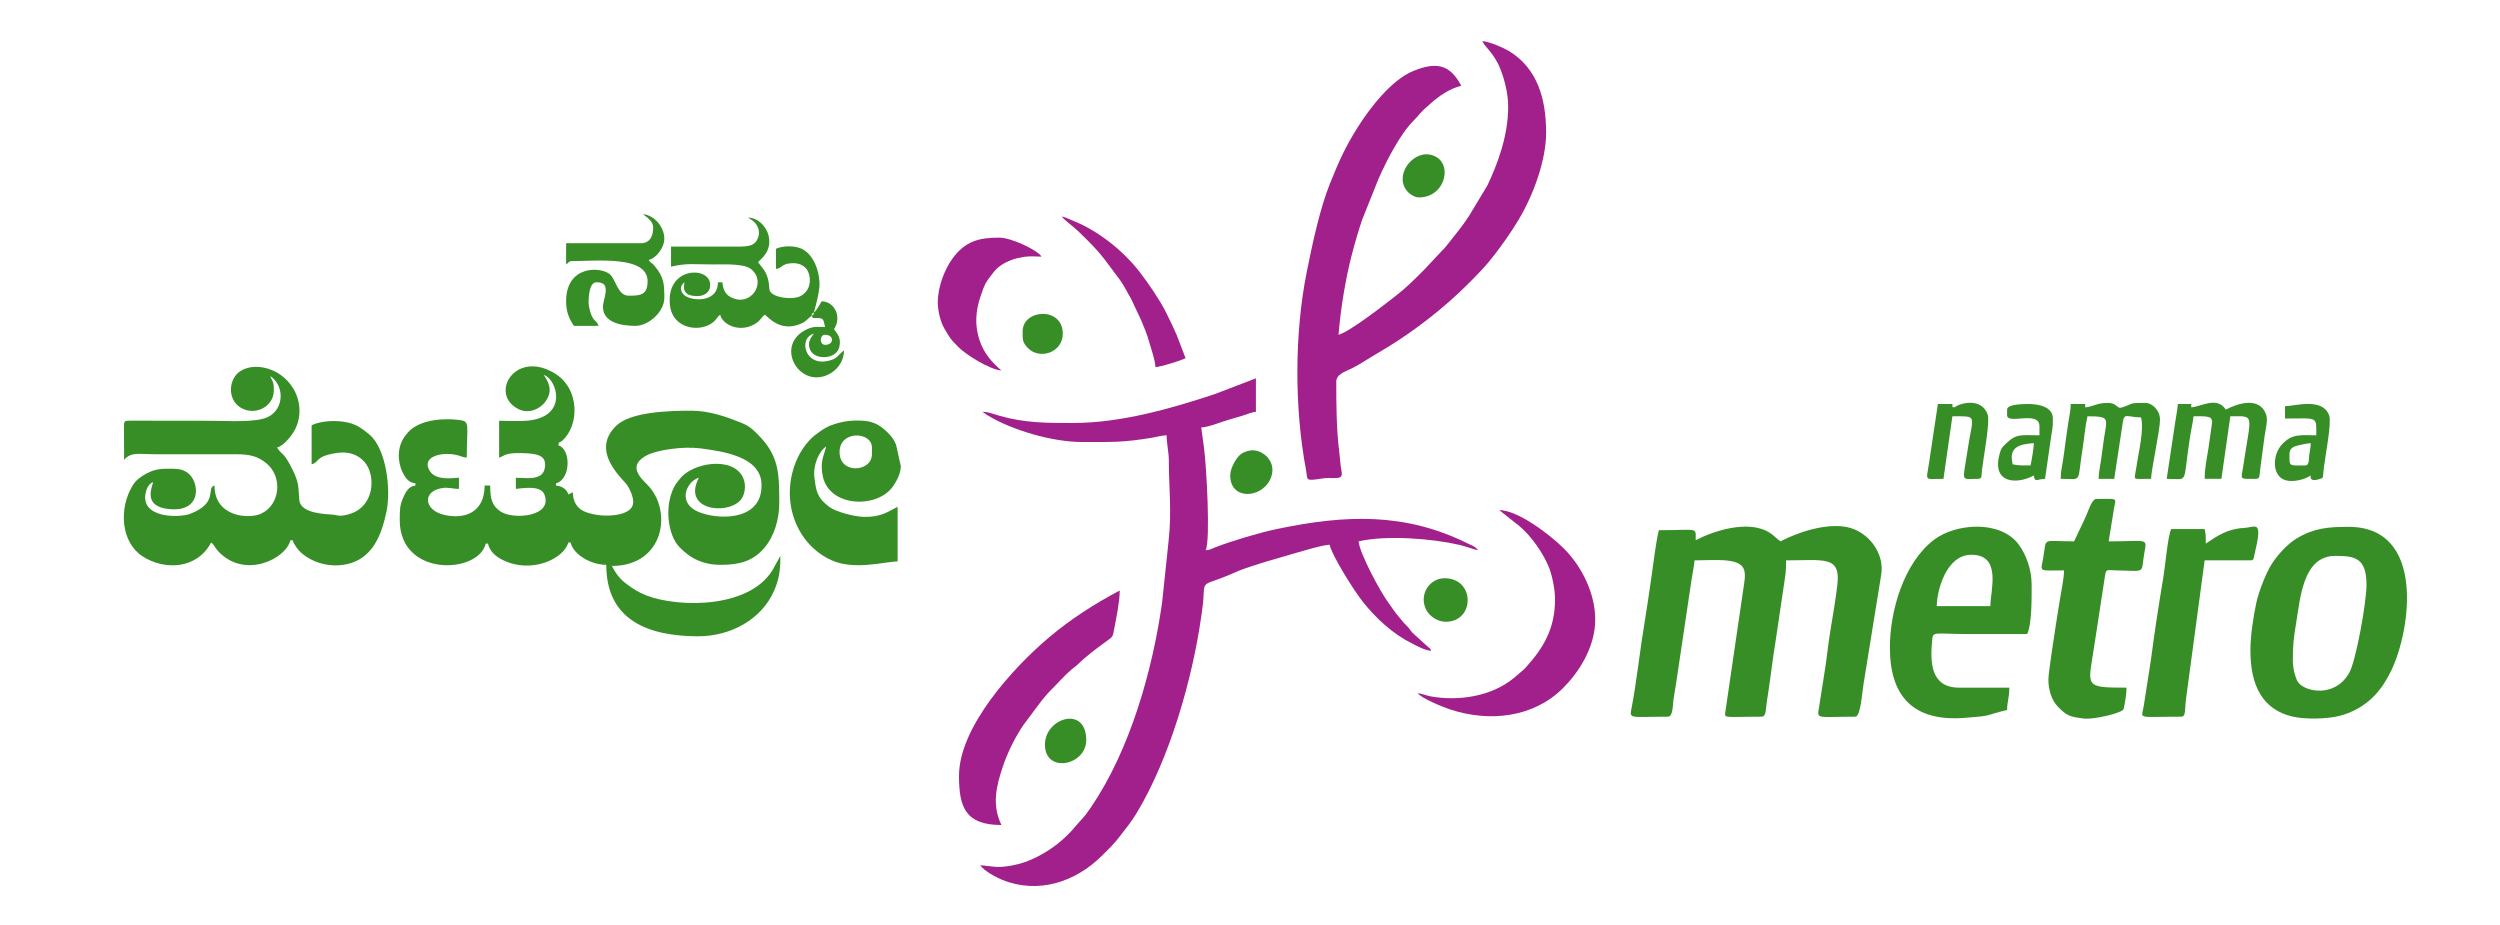 <?xml version="1.0" encoding="UTF-8"?>
<!DOCTYPE svg PUBLIC "-//W3C//DTD SVG 1.1//EN" "http://www.w3.org/Graphics/SVG/1.1/DTD/svg11.dtd">
<!-- Creator: CorelDRAW 2019 (64-Bit) -->
<svg xmlns="http://www.w3.org/2000/svg" xml:space="preserve" width="127.099mm" height="47.035mm" version="1.1" style="shape-rendering:geometricPrecision; text-rendering:geometricPrecision; image-rendering:optimizeQuality; fill-rule:evenodd; clip-rule:evenodd"
viewBox="0 0 12709.9 4703.48"
 xmlns:xlink="http://www.w3.org/1999/xlink"
 xmlns:xodm="http://www.corel.com/coreldraw/odm/2003">
 <defs>
  <style type="text/css">
   <![CDATA[
    .fil0 {fill:#378E26}
    .fil1 {fill:#A1208C}
   ]]>
  </style>
 </defs>
 <g id="Layer_x0020_1">
  <g id="_2308761467968">
   <path class="fil0" d="M3553.34 2428.7l0 0zm-788.76 -522.28l0 0zm0 0c63.87,17.06 130.28,210.17 -80.2,232 -41.57,4.31 -103.08,0.75 -146.79,0.75l0 187.35c24.83,-6.63 26.58,-24.5 107.97,-23.01 81.69,1.49 137.84,7.82 123.7,78.47 -12.87,64.31 -99.14,46.72 -146.55,46.72l0 56.78c20.21,-0.46 123.26,-22.6 143.99,26.29 48.85,115.15 -158.24,133.19 -223.71,87.53 -41.15,-28.7 -50.8,-62.26 -50.8,-130.86l-28.37 0c0,138.5 -104.58,175.01 -210.28,147.93 -96.39,-24.7 -107.87,-116.44 -8.93,-134.55 34.97,-6.4 56.03,3.66 88.7,3.66l0 -56.78c-18.78,0 -111.89,17.46 -145.54,-30.42 -51.18,-72.85 50.77,-103.11 131.07,-85.67 23.36,5.07 31.49,12.02 54.19,13.91 0,-170.05 19.89,-184.83 -40.94,-191.81 -81.86,-9.38 -158.92,1.41 -208.93,26.99 -29.31,15 -44.34,28.64 -64.02,55.17 -39.56,53.35 -40.32,127.2 -11.71,185.59 13.03,26.57 30.5,51.79 64.57,54.63l0 11.35c-35.13,2.93 -50.55,35.58 -62.51,62.37 -16.34,36.63 -17.27,60.74 -17.14,113.81 0.71,292.5 401.29,272.98 437.15,119.03l11.35 0c9.49,40.76 40.18,65.92 75.49,83.43 145.72,72.29 311.08,-6.7 333.08,-89.11l11.35 0c14.22,61.1 102.86,113.54 181.58,113.54 0,281.91 212.78,362.42 465.34,363.35 163.32,0.61 322.64,-82.93 387.6,-231.03 24.12,-54.98 32.3,-99.45 32.3,-177.73l-28.33 51.13c-108.38,219.58 -488.85,214.17 -654.46,149.4 -38.53,-15.06 -71.35,-36.39 -100.42,-58.49 -34.07,-25.89 -53.03,-51.95 -73.65,-90.95 268.32,0 309.73,-283.24 180.28,-413.12 -37.59,-37.72 -95.9,-94.01 -11.42,-144.61 55.63,-33.31 195.9,-51.25 281.11,-40.04 113.15,14.88 303.5,41.26 310.67,177.58 9.65,183.7 -196.91,187.88 -304.65,151.34 -133.72,-45.35 -74.84,-163.22 -13.38,-179.64 -85.54,161.73 134.56,190.74 208.28,117.53 25.25,-25.08 35.13,-79.14 15.38,-119.87 -52.43,-108.12 -256.35,-74.87 -320.26,7.88 -12.81,16.58 -19.26,21.63 -30.31,43.48 -50.46,99.75 -29.29,242.6 26.09,301.64 56.73,60.47 123.66,92.69 214.24,92.23 92.56,-0.47 162.41,-18.55 219.82,-86.8 50.77,-60.35 75.67,-145.82 75.35,-231.17 -0.55,-148.4 -0.75,-236.43 -109.23,-344.92 -30.61,-30.62 -46.52,-44.76 -91,-62.24 -69.36,-27.28 -153.88,-58.45 -247.88,-58.57 -111.49,-0.15 -305.8,5.79 -379.26,75.13 -138.58,130.81 34.42,273.51 53.2,302.16 14.85,22.67 46.08,80.57 23.27,114.93 -33.27,50.12 -171.14,51.77 -242.34,19.08 -34.37,-15.78 -55.5,-48.22 -56.58,-96.68 -27.28,9.87 4.59,1.47 -22.69,11.35 -6.95,-26.02 -32.13,-42.89 -62.42,-45.42l0 -11.35c76,-20.3 76.59,-175.59 11.34,-193.02 7.04,-26.35 2.66,-8.29 20.88,-24.53 85.91,-76.54 90.93,-263.42 -40.14,-342.23 -202.49,-121.76 -334.3,108.45 -182.57,182.64 55.79,27.28 110.93,-4.28 134.82,-36.2 43.31,-57.87 17.26,-101.45 -6.75,-137.33z"/>
   <path class="fil1" d="M5454.33 2150.53c-133.46,0 -243.45,0.05 -372.13,-36.46 -27.89,-7.91 -56.63,-20.31 -87.51,-20.31l23.64 16.09c125.1,77.19 331.71,137.19 481.4,137.19 154.24,0 205.29,3.45 358.36,-21.85 25.12,-4.16 48.99,-11.68 72.91,-12.21 0,40.32 11.53,87.16 11.41,130.51 -0.35,129.74 15.29,255.18 -0.89,402.3l-33.54 318.42c-48.72,343.8 -162.27,747.52 -361.73,1040.35 -39.53,58.03 -43.69,54.99 -78.89,97.06 -54.23,64.8 -120.2,117.24 -196.49,155.41 -40.95,20.49 -79.18,34.94 -131.77,44.15 -73.4,12.86 -88.81,3.03 -155.76,-2.54 18.46,27.58 77.18,60.42 112.6,74.7 184.25,74.29 372.89,8.98 504.62,-121.42 42.51,-42.08 61.57,-59.28 97.72,-106.62 31.77,-41.61 54.15,-67.85 82.85,-115.81 166.5,-278.25 280.75,-676.42 326.11,-996.5 3.72,-26.23 9.42,-64.32 10.85,-91.33 5.38,-101.25 -5.56,-56.48 166.63,-134.19 44.58,-20.12 106.02,-36.92 152.04,-52.27l158.21 -46.09c45.01,-11.93 116.3,-35.77 164.52,-39.78 13.28,57.01 123.06,232.5 169.29,290.47 67.03,84.05 151.2,162.33 248.73,211 27.46,13.7 64.18,35 98.37,37.85 -6.5,-17.97 -0.47,-4.17 -26.96,-29.8l-59.56 -53.96c-14.1,-12.44 -15.45,-17.25 -26.13,-30.63 -9.55,-11.96 -17.5,-17.29 -27.54,-29.22 -10.51,-12.48 -14.66,-18.61 -25.65,-31.11 -18.97,-21.57 -33.42,-45.31 -50.66,-68.53 -42.27,-56.93 -147.3,-252.38 -152.35,-313.1 141.21,-32.92 375.53,-14.28 514.99,18.42 29.01,6.8 62.48,20.07 92.19,26.99 -13.31,-19.89 -28.99,-23.11 -51.07,-34.06 -322.99,-160.24 -624.23,-146.39 -970.83,-74.27 -87.07,18.12 -232.4,61.22 -314.89,93.71 -18.51,7.29 -25.68,12.78 -47.81,14.62 25.3,-52.74 3.59,-434.3 -8.9,-524.74l-13.8 -99.73c36.23,-0.81 104.39,-29.41 137.39,-38.54 27.18,-7.52 42.05,-12.64 70.18,-20.63 24.54,-6.97 46.12,-18.28 70.49,-20.31l0 -170.31 -209.2 80.24c-226.68,75.04 -478.68,146.84 -721.44,146.84z"/>
   <path class="fil1" d="M7667.42 543.92c0,150.18 -56.22,294.96 -105.83,399.39l-93.9 155.84c-41.83,63.05 -64.33,86.81 -109.89,145.53 -12.75,16.43 -15.5,18.9 -29.52,32.92l-90.71 96.59c-43.84,43.87 -84.14,84.42 -132.66,122.75 -61.56,48.62 -242.15,189.64 -300.02,205.1 11.59,-139.33 36.33,-285.33 66.88,-404.28 16.08,-62.59 33.39,-121.26 52.94,-179.79l84.38 -210.79c40.49,-90.8 107.74,-223.8 177.38,-293.74 43.52,-43.71 16.46,-26.17 90.67,-90.96 39.22,-34.25 94.38,-73 151.95,-86.42 -59.35,-112.21 -130.1,-121.74 -244.98,-74.78 -109.32,44.69 -219.61,187.3 -281.66,285.93 -64.6,102.7 -95.47,173.15 -140.62,285.09 -52.62,130.46 -90.71,312.97 -118.2,449.46 -62.6,310.74 -63.75,689.42 -3.86,1007.77 10.22,54.36 -9.65,57.02 93.74,41.57 19.64,-2.94 60.09,2.47 76.24,-3.47 20.56,-7.57 9.27,-33.45 6.53,-55.65 -3,-24.39 -3.83,-44.94 -7.34,-72.22 -14.58,-113.1 -15.4,-237.69 -15.4,-359.28 0,-38.33 47.13,-52.09 75.68,-66.21 34.9,-17.27 61.91,-34.3 93.38,-54.18l88.69 -53.2c144.7,-88.26 291.92,-203.18 410.43,-321.73 52.68,-52.71 92.11,-92 137.71,-151.77 43.01,-56.38 82.08,-111.73 120.2,-174.94 73.57,-121.98 140.73,-300.36 140.73,-443.95 0,-174.72 -45.53,-327 -187.46,-414.23 -26.13,-16.06 -98.96,-48.21 -135.99,-51.29 6.95,26.05 58.28,58.6 90.89,141.83 20.24,51.68 39.62,121.4 39.62,193.11z"/>
   <path class="fil0" d="M784.14 2445.73l-5.67 5.68 5.67 -5.68zm0 0l0 0zm590.16 -533.64l0 0zm0 0c70.8,47.43 72.29,163.51 -9.3,206.43 -60.08,31.61 -206.33,20.65 -297.13,20.65l-397.72 -0.49c-40.23,-0.44 -40.16,-0.51 -39.72,39.74 0.58,53.15 0.5,106.26 0.5,159.45 36.42,-41.91 71.29,-28.38 170.24,-28.38l397.26 -0.04c74.67,-0.39 111.61,10.81 154.14,44.48 86.9,68.82 72.4,214.62 -27.34,258.44 -61.67,27.1 -234.66,16.17 -234.66,-143.93 -44.89,11.99 23.44,86.07 -123.12,143.65 -53.84,21.15 -255.52,24.32 -226.75,-107.35 4.6,-21.06 16.61,-47.68 37.77,-53.33 -6.77,29.06 -51.56,122.91 79.5,136.59 174.59,18.22 156.43,-143.26 94.24,-185.51 -30.84,-20.94 -56.94,-19.48 -105.84,-19.41 -42.55,0.06 -72.4,8.37 -100.94,23.92 -28.73,15.65 -53.36,32.53 -70.38,60.16 -72.93,118.4 -59.73,290.4 49.95,361.34 111.62,72.2 276.38,65.91 348.55,-70.53 15.23,11.17 20.38,27.99 35.37,44.1 134.59,144.63 345.56,38.84 367.52,-55.45l11.35 0c5.51,20.63 28.53,50.33 43.93,63.92 67.53,59.64 170.7,80 257.66,50.45 107.47,-36.52 150.95,-141.9 175.74,-261.31 23.8,-114.61 -2.41,-320.47 -87.39,-390.77 -31.52,-26.07 -61.09,-49.2 -104.76,-59.83 -58.89,-14.33 -139.22,-10.96 -188.71,12.8l0 198.7c43.91,-11.73 12.79,-40.65 129.54,-57.9 59.48,-8.79 106.33,8.72 138.68,45.03 54.19,60.81 55.3,203.06 -48.65,255.24 -15.82,7.93 -50.51,19.08 -71.95,18.91 -23.94,-0.19 -17.9,-3.72 -40.13,-5.47 -37.08,-2.93 -163.22,-5.03 -170.05,-74 -5.99,-60.46 1.72,-81.92 -33.81,-153.52 -47.34,-95.39 -49.85,-69.08 -79.54,-113.45 34.92,-9.32 77.28,-62.77 92.88,-94.42 21.98,-44.61 29.31,-101.34 11.48,-157.59 -44.18,-139.32 -202.75,-191.55 -289.57,-137.65 -60.53,37.58 -70.65,144.98 1.54,187.37 71.73,42.12 162.9,-4.4 167.05,-81.43 3.08,-57.21 -11.54,-57.53 -17.43,-79.61z"/>
   <path class="fil0" d="M9052.02 2752.3c-20.57,-13.79 -35.02,-32.56 -60.47,-47.37 -107.28,-62.42 -281.13,-5.78 -370.79,41.69 0,-69.66 16.66,-51.09 -187.27,-51.09 -16.88,72.48 -25.52,155.48 -37.26,235.21 -12.45,84.57 -22.92,160.97 -36.49,241.68 -21.29,126.68 -39.67,293.94 -63.4,419.32 -12.71,67.16 -19.7,51.85 182.55,51.85 27.38,0 25.3,-60.12 28.67,-84.86 4.7,-34.47 11.78,-68.31 16.42,-102.79l75.02 -504c4.22,-30.4 13.44,-71.37 16.08,-103.13 48.76,0 117.47,-3.99 163.82,0.74 115.67,11.81 94.55,69.9 81.17,164.87l-87.08 595.12c-5.76,46.54 -21.64,34.05 182.57,34.05 25.46,0 20.71,-39.81 27.54,-80.3 5.81,-34.41 9.26,-62.42 14.63,-98.9 10.23,-69.38 16.91,-130.83 28.35,-198.73l43.28 -291.65c7.96,-56.94 11.04,-62.69 11.04,-125.2 192.82,0 278.3,-25.08 260.6,124.39 -8.74,73.81 -21.83,152.17 -34.44,226.76 -12.33,72.88 -20.03,155.6 -32.4,228.73l-26.31 167.09c-10.65,63.23 -13.3,47.81 184.37,47.81 27.03,0 34.15,-120.27 42.15,-167.88l89.34 -552.28c19.04,-107.04 -61.95,-220.49 -172.69,-243.47 -106,-22 -250.02,25.23 -339,72.34z"/>
   <path class="fil0" d="M11656.66 3359.74c0,-79 3.94,-114.9 16.19,-188.18 21.79,-130.36 34.73,-345.46 199.45,-345.46 100.26,0 158.89,9.91 158.89,147.6 0,90.14 -53.8,386.68 -87.4,446.21 -73.22,129.77 -225.11,97.48 -259.96,48.9 -14.8,-20.64 -27.17,-73.56 -27.17,-109.07zm-215.63 -51.09c0,177.87 63.11,298.3 211.27,333.63 56.86,13.56 134.9,13.07 195.85,5.54 32.65,-4.04 61.18,-10.98 90.7,-22.8 106.87,-42.79 170.49,-116.5 219.15,-217.89 98.1,-204.45 174.73,-728.64 -217.61,-728.64 -104.34,0 -175.58,5.93 -264.45,59.03 -47.43,28.34 -101.51,88.06 -130.5,136.26 -27.4,45.55 -63.02,136.3 -74.69,192.1 -14.54,69.55 -29.72,162.81 -29.72,242.77z"/>
   <path class="fil0" d="M10118.85 3081.56l-272.38 0c0,-73.38 45.54,-261.14 175.91,-261.14 156.64,0 96.47,182.63 96.47,261.14zm-510.72 210.05c0,247.8 117.5,378.21 380.54,358 155.4,-11.95 90.8,-11.06 215.3,-40.08 0,-39.96 11.35,-63.8 11.35,-113.54l-255.36 0c-147.84,0 -146.68,-134.76 -137.14,-239.39 4.56,-50.02 6.15,-33.11 188.21,-33.11 98.36,0 196.72,0 295.08,0 24.34,-50.75 22.7,-184.97 22.7,-249.79 0,-82.73 -29.96,-156.92 -66.4,-206.07 -92.45,-124.69 -319.49,-107.58 -429.85,-23.57 -154.06,117.27 -224.43,362.11 -224.43,547.55z"/>
   <path class="fil0" d="M10544.44 2752.3c-167.39,0 -138.32,-23.7 -156.47,81.91 -13.29,77.32 -28.51,65.69 105.4,65.69 0,41.61 -12.67,95.57 -19.42,139.53 -7.53,49.09 -14.65,86.94 -21.95,137 -7.44,51.03 -38.07,241.76 -38.07,279.82 0,47.73 15.14,103.69 49.55,137.77 43.3,42.9 52.78,48.83 128.84,58.89 39.49,5.22 126.03,-13.7 158.03,-24.72 49.58,-17.08 46.03,-17.46 50.69,-45.8 4.5,-27.36 10.11,-52.65 10.11,-86.4 -224.71,0 -194.19,-5.3 -162.92,-219.76l53.63 -349.42c5.7,-36.04 9.02,-27.85 52.34,-27.11 166.26,2.85 126.85,21.04 148.72,-95.54 13.37,-71.3 11.09,-51.86 -182.57,-51.86l27.79 -171.29c9.83,-52.5 20.43,-44.44 -90.21,-44.44 -24.47,0 -39.52,60.53 -60.45,104.15l-53.04 111.58z"/>
   <path class="fil0" d="M4268.34 2298.13c0,-112.17 164.57,-104.61 164.57,-22.71l0 34.07c0,89.82 -164.57,104.47 -164.57,-11.36zm-62.42 -34.06l-5.67 5.68 5.67 -5.68zm0 0l0 0zm-5.67 5.68c-10.94,46.97 -33.39,77.32 -16.82,153.07 34.67,158.45 281.22,163.76 358.54,46.88 18.87,-28.52 36.19,-61.6 38.01,-98.68l-24.44 -110.42c-9.91,-24.45 -22.11,-40.76 -38.81,-57.69 -31.7,-32.14 -66.35,-59.27 -123.71,-63.58 -69.66,-5.23 -118.49,5.06 -165.22,21.73 -34.77,12.41 -84.9,48.19 -108.56,73.06 -31.61,33.25 -55.61,70.72 -73.1,114.22 -80.21,199.5 2.25,419.84 182.47,500.47 115.95,51.87 272.57,5.67 334.81,5.67l0 -278.17c-52.2,27.63 -87.06,52.74 -170.33,51.45 -53.78,-0.83 -146.8,-27.69 -176.87,-50.4 -66.23,-50 -66.83,-85.79 -75.39,-146.38 -9.06,-64.2 21.64,-135.92 59.42,-161.23z"/>
   <path class="fil1" d="M4875.52 3944.48c0,159.4 32.75,249.79 215.64,249.79 -49.31,-102.82 -26.1,-197.07 6.39,-294.49 25.16,-75.42 61.11,-147.41 104.81,-213.06l92.29 -123.4c16.16,-19.97 31.93,-39.14 50.42,-57.42 33.6,-33.23 70.3,-75.51 105.26,-104.75 12.52,-10.47 15.64,-10.69 28.23,-22.85 46.37,-44.79 95.01,-80.59 147.71,-119.05 33.38,-24.36 30.34,-20.76 39.5,-68.34 9.15,-47.54 26.89,-133.39 26.89,-188.82 -128.95,68.26 -250.04,145.8 -361.5,240.11 -181.21,153.34 -455.64,454.09 -455.64,702.28z"/>
   <path class="fil1" d="M7905.76 3047.5c0,150.06 -60.73,248.63 -148.43,345.41 -2.89,3.19 -4.99,5.69 -8.15,8.88l-55.09 47.08c-112.76,91.54 -279.25,117.64 -422.42,91.06 -20.29,-3.77 -42.49,-13.77 -63.89,-15.55 18.41,25.13 121.88,68.17 162.4,81.64 204.06,67.83 425.67,40.72 573.99,-105.66 76.39,-75.39 165.87,-204.33 165.87,-350.67 0,-135.16 -70.16,-272.57 -160.29,-361.92 -73.17,-72.54 -234.59,-194.43 -327.72,-194.43l101.31 80.31c59.68,47.99 125.74,143.19 153.34,215.6 14.64,38.41 29.08,106.61 29.08,158.25z"/>
   <path class="fil0" d="M11214.04 2763.65c0,-34.31 0.73,-46.31 -5.67,-73.8l-170.24 0c-17.21,35.89 -29.97,186.52 -38.89,239.26 -13.82,81.68 -25.35,157.03 -38.16,240.01 -12.87,83.41 -22.06,166.16 -34.77,243.38l-28.48 181.76c-11.48,63.48 -35.17,49.33 191.37,49.33 24.66,0 17.61,-35.29 24.31,-89.22l94.86 -705.56 232.66 0c17.65,0 16.1,-9.89 19.86,-25.55 44.9,-187.09 9.41,-142.75 -53.95,-139.13 -83.1,4.75 -133.34,39.62 -192.9,79.52z"/>
   <path class="fil0" d="M4126.48 1605.53c3.87,-16.2 -0.86,-8.54 11.35,-17.03 0.58,-7.04 18.41,-56.91 26.99,-120.86 8.4,-62.65 -18.93,-169.71 -89.17,-202.98 -34.69,-16.43 -95.97,-16.45 -130.76,0.25l0 102.19c30.03,-2.5 27.29,-24.56 73.98,-28.48 30.35,-2.55 56.4,2.75 77.62,24.42 24.24,24.74 39.1,106.5 -25.5,141.57 -40.75,22.12 -143.62,9.22 -157.36,-26.76 -6.17,-16.15 0.57,-41.13 -17.88,-84.3 -10.54,-24.63 -28.22,-40.44 -41.65,-60.52 8.98,-13.42 71.74,-51.43 53.81,-133.16 -10.29,-46.89 -52.88,-92.76 -104.88,-93.92l23.66 16.07c26.77,19.82 37.52,53.18 28.85,81.4 -15.26,49.68 -53.03,50.4 -114.92,50.15 -109.68,-0.43 -219.45,-0.01 -329.14,-0.01l0 102.18c83.27,-19.41 111.03,-11.35 209.96,-11.35 65.46,0 161.76,-5.08 197.35,23.97 83.18,67.92 -4.07,198.79 -106.58,140.68 -24.64,-13.96 -36.73,-38.14 -39.7,-73.82l-22.7 0c0,109.15 -140.77,94.89 -172.09,64.27 -21.33,-20.86 -21.4,-47.22 1.85,-64.27 -1.66,19.98 -6.43,33.14 5.92,50.58 9.65,13.63 28.93,18.25 53.12,19.58 37.17,2.03 75.95,-16.02 71.33,-63.92 -8.65,-89.75 -227.4,-83.73 -203.58,112.41 14.63,120.48 154.27,137.38 219.3,84.27 16.53,-13.5 21.71,-28.18 35.5,-38.29 12.29,52.79 103.47,94.53 180.76,44.6 26.72,-17.26 28.58,-31.66 46.23,-44.6 18.02,12.08 79.79,92.53 186.41,44.58 25.56,-11.5 31.37,-25.13 51.92,-38.9z"/>
   <path class="fil0" d="M3320.69 1157.05c0,39.92 -14.8,79.47 -62.43,79.47l-380.19 0 0 107.87c11.69,-7.83 14.73,-17.03 28.37,-17.03 129.49,0 385.87,-29.06 385.87,102.18 0,70.48 -35.88,73.8 -96.47,73.8 -55.51,0 -64.14,-81.97 -95.37,-108.95 -45.46,-39.28 -222.4,-47.54 -222.4,137.34 0,56.79 17,90.95 39.72,124.9l124.84 0c-6.44,-24.14 -17.11,-19.87 -30.46,-43.33 -9.49,-16.66 -15.12,-38.62 -18.68,-61.18 -2.66,-16.9 -2.55,-116.9 37.79,-116.9 25.18,0 52.19,4.09 48.02,48.05 -2.47,26.04 -13.97,56.64 -13.97,76.85 0,79.52 93.15,96.51 164.56,96.51 69.37,0 147.54,-72.96 147.54,-141.93 0,-70.7 -1.29,-103.96 -48.49,-161.54 -16.17,-19.72 -18.08,-12.26 -30.95,-31.48 37.44,-8.73 79.44,-62.4 79.44,-107.86 0,-61.39 -52.47,-120.29 -107.82,-124.9 1.02,0.88 2.63,0.88 3.08,2.6 1.27,4.79 48,26.59 48,65.53z"/>
   <path class="fil1" d="M4767.71 1537.41c0,45.66 15.48,102.24 32.85,131.77 31.52,53.6 29.08,52.23 73.46,96.81 35.8,35.97 155.87,112.62 217.14,117.72 -46.88,-40.76 -86.89,-83.95 -110.16,-150.94 -26.5,-76.31 -21.43,-150.5 3.03,-223.06 24.83,-73.68 26.92,-73.08 67.27,-125.72 42.11,-54.93 131.5,-84.83 210.9,-80.2 11.61,0.68 21.55,0.86 33.24,0.86 -22.96,-34.31 -154.09,-96.51 -215.63,-96.51 -100.75,0 -172.62,16.58 -238.42,107.78 -35.48,49.17 -73.68,136.76 -73.68,221.49z"/>
   <path class="fil0" d="M11140.27 2071.05l0 -17.03 -68.09 0c-2.3,27.65 -8.88,62.61 -13.74,94.11l-43.01 286.25c119.93,0 76.7,37.63 122.41,-235.19 4.72,-28.13 11.71,-57.84 13.78,-82.72 17.87,0 60.15,-2.17 75.48,3.96 4.76,1.91 16.93,0.03 19.51,25.19l-18.73 132.29c-8.14,50.59 -19.51,102.79 -19.51,156.47l85.12 0 45.39 -317.91c126.6,0 106.51,-19.27 65.63,253.01 -10.92,72.81 -23.41,64.9 64.89,64.9 21.18,0 17.64,-19.06 20.5,-41.93l23.19 -175.5c5.28,-36.74 18.34,-82.04 7.17,-111.47 -34.18,-90.03 -142.61,-55.61 -204.07,-23.08 -46.1,-68.87 -122.52,-15.79 -175.92,-11.35z"/>
   <path class="fil0" d="M10601.19 2071.05l0 -17.03 -73.77 0c0,34.32 -7.62,61.77 -12.34,95.52 -4.08,29.25 -8.99,61.04 -13.64,94.22 -4.93,35.13 -7.82,64.81 -12.92,94.94 -5.1,30.16 -12.17,63.45 -12.17,95.68 113.66,0 82.7,25.67 111,-150.09 8.76,-54.43 13.69,-118.46 25.19,-167.82 117.9,0 99.09,9.72 83.38,117.48 -4.14,28.39 -9.55,72.01 -13.59,99.95 -4.58,31.73 -13.05,70.89 -13.05,100.48l79.45 0 43.29 -285.96c7.61,-51.93 19.66,-27.91 92.9,-26.28 16.57,62.5 -13.37,179.54 -23.01,249.5 -2.65,19.19 -4.44,19.61 -6.9,39.85 -3.49,28.65 -9.16,22.89 80.98,22.89 0,-42.9 45.39,-244.67 45.39,-300.88 0,-48.57 -40.86,-85.16 -73.76,-85.16 -89.69,0 -55,1.92 -119.11,22.97 -28.48,9.36 -21.81,-22.97 -73.83,-22.97 -54.17,0 -74.68,19.48 -113.49,22.71z"/>
   <path class="fil1" d="M5874.25 1866.68c31.9,-2.66 128.5,-33.56 153.22,-45.42l-45.49 -119.13c-17.7,-39.11 -34.74,-76.27 -54.68,-115.61 -31.54,-62.2 -92.54,-151.63 -134.81,-205.75 -83.52,-106.94 -208.3,-206.61 -333.35,-256.92 -22.53,-9.06 -36.69,-17.78 -61.55,-23.57 10.94,16.34 62.65,54.61 80.97,72.26 118.54,114.15 120.66,124.45 214.99,250.44 21.44,28.62 37.66,64.45 56.96,96.3l50.79 108.14c15.8,38.57 28.02,64.66 41.36,111.9 9.54,33.78 30.83,93.17 31.59,127.36z"/>
   <path class="fil0" d="M9937.26 2071.05c-17.96,-6.7 -8.14,12.33 -11.35,-17.03l-73.77 0 -44.45 296.15c-14.28,101.19 -29.04,84.21 72.82,84.21l45.4 -317.91c133.65,0 104,-9.92 76.99,173.53 -24.48,166.29 -38.33,144.38 53.53,144.38 22.48,0 16.61,-18.78 19.62,-42.82 2.76,-22.15 5.75,-40.57 8.44,-59.67 6.14,-43.66 32.17,-192.17 20.82,-224.33 -31.36,-88.86 -142.87,-58.4 -168.05,-36.51z"/>
   <path class="fil0" d="M11719.08 2366.26c-83.88,0 -79.44,7.67 -79.44,-56.77 0,-27.03 13.9,-36.34 36.48,-42.99 16.61,-4.88 55.81,-12.49 71.34,-13.78 0,22.87 -4.07,36.43 -7.35,60.77 -2.78,20.56 1.85,52.77 -21.03,52.77zm-102.14 -300.89l0 62.45c168.16,0 158.89,-14.62 158.89,85.16 -78.1,0 -122.08,-10.14 -174.71,46.61 -51.18,55.19 -53.5,175.64 34.06,184.99 35.17,3.75 81.84,-6.84 112.28,-27.23 0,0.03 -10.34,37.24 45.55,17.59 20.71,-7.28 14.26,5.06 21.53,-58.34 6.07,-52.92 40.06,-226.56 27.21,-263.37 -32.79,-93.99 -174.18,-48.99 -224.81,-47.86z"/>
   <path class="fil0" d="M10323.13 2366.26c-37.98,0 -59.86,1.53 -90.79,-5.68 -21.12,-88.24 31.7,-101.53 107.82,-107.86 -0.57,25.6 -11.48,89.7 -17.03,113.54zm-119.16 -283.86l0 28.39c0,50.85 164.56,-27.16 164.56,56.77l0 45.42c-96.92,0 -117.51,-10.4 -174.66,46.67 -17.08,17.06 -19.78,18.97 -27.49,46.31 -42,149.11 81.3,160.35 173.78,111.39 3.25,39.13 19.25,17.03 56.74,17.03l30.77 -213.33c7.28,-47.05 8.95,-41.45 8.95,-93.23 0,-61.27 -74.57,-73.8 -124.84,-73.8 -25.4,0 -107.81,0.28 -107.81,28.38z"/>
   <path class="fil0" d="M4194.57 1702.04c47.32,0 47.32,51.1 0,51.1 -28.98,0 -28.98,-51.1 0,-51.1zm-56.74 -5.68l0 0zm0 -107.86c-3.88,16.2 0.86,8.54 -11.35,17.03l6.16 11.06c56.68,0.3 50.95,-1.45 61.93,45.71 -44.91,0 -58.76,-3.39 -90.92,11.23 -167.58,76.16 -46.9,298.79 102.39,233.01 44.28,-19.51 83.62,-62.92 85,-125.02 -23.66,15.85 -30.44,36.39 -60.61,47.23 -138.12,49.65 -175.73,-110.18 -92.6,-132.39 -7.78,11.62 -39.28,41.45 -17.32,85.42 25.29,50.64 133.23,44.98 146.8,-18.49 10.54,-49.32 -11.68,-66.24 -27.34,-89.63 41.05,-61.33 4.13,-140.45 -62.42,-141.93 -11.88,17.75 -23.84,45.13 -39.72,56.77z"/>
   <path class="fil0" d="M7349.65 3161.04c149.95,0 150.58,-221.4 -5.68,-221.4 -71.25,0 -129.23,74.78 -96.65,153.45 16.25,39.25 61.94,67.95 102.33,67.95z"/>
   <path class="fil0" d="M5312.47 3785.52c0,149.35 209.96,106.34 209.96,-22.71 0,-178.71 -209.96,-113.35 -209.96,22.71z"/>
   <path class="fil0" d="M6254.45 2417.35c0,125.56 155.64,117.84 202.7,21.12 43.01,-88.43 -39.26,-159.09 -102.15,-148.06 -34.95,6.13 -53.07,19.85 -69.83,44.13 -13.33,19.32 -30.72,53.93 -30.72,82.81z"/>
   <path class="fil0" d="M7213.46 1003.77c140.48,0 178.6,-186.9 62.62,-216.34 -97.28,-24.7 -195.2,111.69 -116.34,190.6 10.88,10.89 34.59,25.74 53.72,25.74z"/>
   <path class="fil0" d="M5198.98 1685.01c0,38.7 -1.93,53.82 25.11,82.74 60.01,64.2 179.17,24.72 179.17,-71.39 0,-138.65 -204.28,-125.79 -204.28,-11.35z"/>
  </g>
 </g>
</svg>
